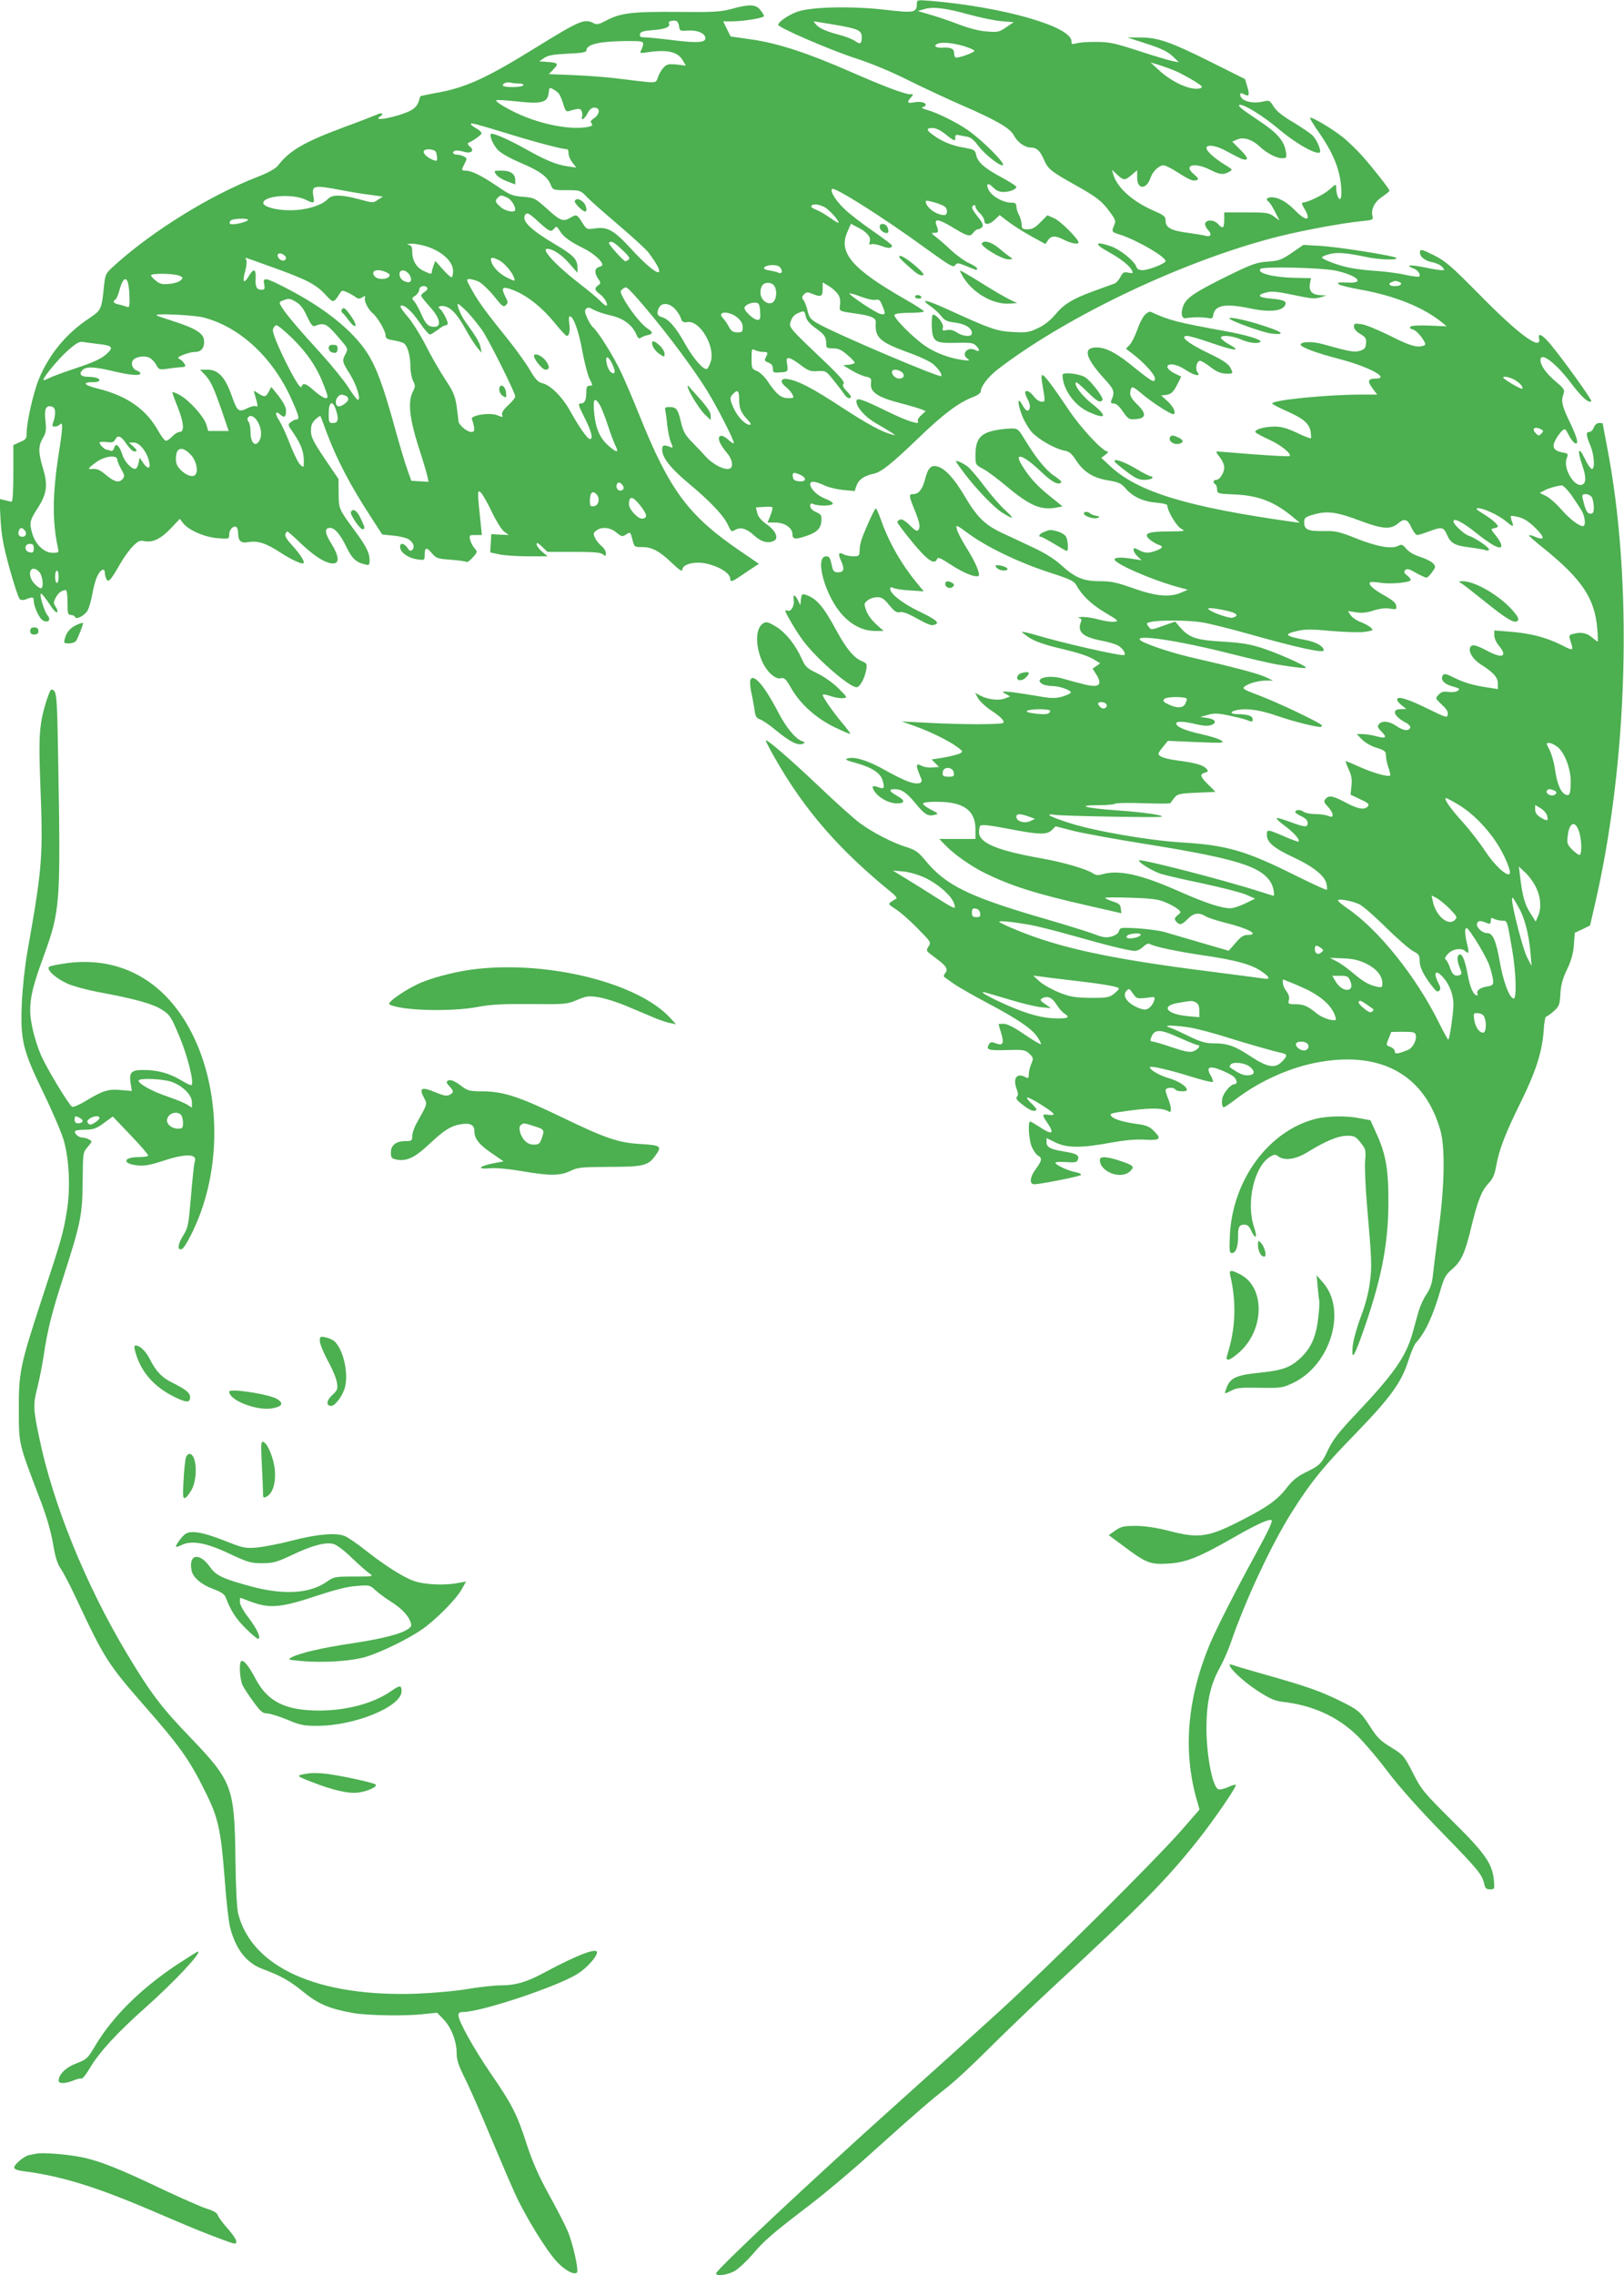 <?xml version="1.0" standalone="no"?>
<!DOCTYPE svg PUBLIC "-//W3C//DTD SVG 20010904//EN"
 "http://www.w3.org/TR/2001/REC-SVG-20010904/DTD/svg10.dtd">
<svg version="1.0" xmlns="http://www.w3.org/2000/svg"
 width="914pt" height="1280pt" viewBox="0 0 914 1280"
 preserveAspectRatio="xMidYMid meet">
<g transform="translate(0,1280) scale(0.1,-0.1)"
fill="#4caf50" stroke="none">
<path d="M5160 12777 c0 -48 -17 -51 -178 -32 -179 21 -408 17 -489 -9 -49
-16 -113 -58 -113 -76 0 -15 295 -143 439 -189 91 -30 203 -77 296 -124 83
-41 220 -105 305 -142 184 -80 265 -126 285 -165 20 -39 62 -70 96 -70 34 0
53 -18 77 -74 22 -48 38 -61 172 -136 121 -68 152 -91 196 -152 32 -43 35 -52
25 -74 -16 -37 -15 -40 32 -54 96 -31 257 -124 257 -149 0 -13 -95 -51 -129
-51 -21 0 -32 6 -36 20 -10 31 -92 97 -142 114 -92 32 -99 15 -13 -32 68 -38
116 -75 130 -103 9 -17 7 -18 -19 -13 -25 5 -32 2 -45 -24 -8 -16 -23 -33 -33
-37 -10 -4 -61 -22 -113 -41 -123 -45 -170 -73 -221 -134 -27 -32 -62 -60 -97
-76 -50 -24 -64 -26 -141 -22 -92 5 -124 16 -369 128 -121 55 -159 62 -95 17
22 -15 49 -40 61 -56 17 -23 31 -30 77 -36 58 -7 95 -31 95 -60 0 -22 -49 -19
-84 4 -19 13 -39 18 -57 14 -24 -5 -27 -3 -22 15 5 21 -35 72 -56 72 -5 0 -8
-29 -7 -67 4 -84 18 -94 121 -92 102 2 112 1 129 -17 23 -22 20 -37 -4 -24
-45 24 -85 -24 -42 -50 13 -9 6 -10 -33 -5 -71 10 -145 37 -207 78 -68 46
-183 162 -174 176 4 7 40 11 87 11 43 0 79 4 79 8 0 4 -49 36 -109 70 -295
169 -374 260 -322 377 l20 46 38 -20 c52 -26 76 -55 68 -80 -5 -16 -3 -20 9
-15 9 3 34 -1 57 -10 38 -15 59 -14 59 3 0 4 -48 40 -107 81 -60 41 -131 96
-159 123 -49 46 -84 101 -71 114 14 13 291 -162 521 -330 140 -101 161 -114
171 -100 11 15 16 15 56 -1 24 -10 50 -20 57 -23 6 -3 12 0 12 5 0 6 -20 20
-45 31 -25 11 -71 44 -103 74 -31 29 -70 63 -86 75 -26 20 -27 22 -7 22 24 0
25 7 11 44 -14 38 12 34 86 -10 89 -54 104 -58 121 -34 8 11 20 20 27 20 8 0
18 6 24 13 8 9 2 24 -24 56 -36 47 -40 56 -24 66 6 3 10 0 10 -8 0 -7 11 -24
25 -37 14 -13 25 -32 25 -42 0 -26 29 -23 60 7 l26 25 52 -40 c29 -21 87 -58
129 -81 l77 -42 14 21 c18 27 42 28 92 2 37 -19 80 -27 80 -14 0 19 -101 120
-135 135 l-40 18 -39 -39 c-30 -31 -46 -40 -72 -40 -30 0 -34 3 -34 28 -1 15
-7 38 -15 52 -8 14 -14 35 -15 48 0 18 -6 22 -30 22 -44 0 -107 35 -125 70
-19 37 -5 46 25 15 16 -17 34 -25 57 -25 36 0 73 15 73 29 0 4 -37 28 -81 52
-98 52 -137 87 -145 127 -6 28 -10 31 -72 42 -66 11 -123 35 -174 73 -36 26
-35 37 1 37 17 0 45 -13 72 -35 50 -40 57 -42 55 -17 0 11 5 15 14 13 8 -2 30
-6 47 -9 25 -3 42 -16 70 -54 35 -45 113 -108 135 -108 28 0 -112 141 -198
200 -59 41 -168 95 -224 111 -27 7 -38 14 -27 16 9 3 17 8 17 13 0 14 -31 21
-66 14 -38 -7 -42 0 -17 28 15 17 15 18 -5 18 -31 0 -147 44 -337 127 -236
104 -411 161 -555 181 l-118 17 -21 42 -21 43 52 0 c63 0 178 19 178 30 0 4
-9 19 -21 34 -25 32 -61 34 -161 6 -65 -17 -100 -19 -308 -17 -256 2 -319 -6
-401 -50 -38 -20 -51 -23 -67 -14 -52 28 -79 16 -322 -134 -285 -177 -402
-230 -572 -259 -44 -8 -80 -16 -82 -17 -1 -2 -6 -17 -11 -34 -7 -20 -23 -36
-48 -49 -75 -36 -220 -63 -167 -31 23 14 8 24 -17 11 -16 -7 -98 -39 -183 -70
-226 -84 -309 -131 -376 -218 -14 -17 -53 -39 -114 -63 -262 -101 -587 -301
-801 -494 -54 -48 -56 -52 -63 -113 -14 -141 -15 -142 -86 -190 -127 -84 -224
-202 -281 -340 -31 -76 -69 -242 -69 -303 0 -33 -4 -38 -37 -52 l-38 -17 0
-160 c0 -104 -4 -160 -10 -159 -6 1 -23 5 -39 9 l-29 7 6 -114 c5 -92 15 -146
51 -278 25 -90 51 -168 58 -173 7 -4 20 -5 28 -2 42 17 50 16 50 -5 0 -34 31
-101 52 -112 29 -16 47 4 26 28 -19 22 -49 123 -37 123 5 0 25 -25 45 -55 19
-31 39 -53 44 -50 6 4 3 16 -6 30 -14 21 -14 26 0 53 14 27 34 42 57 42 5 0 9
-31 9 -70 0 -62 2 -70 19 -70 11 0 21 -5 23 -11 6 -18 56 8 72 38 8 16 20 58
26 93 6 36 18 79 27 97 18 40 43 51 43 20 0 -12 5 -29 10 -37 11 -18 23 -5 77
89 20 35 52 79 71 98 30 30 39 34 68 28 46 -8 92 15 149 76 l47 50 19 -25 c31
-39 120 -78 194 -84 64 -5 65 -4 65 20 0 28 23 53 40 43 5 -3 10 -17 10 -31 0
-47 15 -62 57 -54 55 9 98 -5 183 -60 70 -45 130 -71 130 -55 0 15 -26 53 -66
97 -28 30 -42 53 -38 62 3 9 9 16 11 16 3 0 39 -31 79 -70 78 -73 137 -110
179 -110 37 0 33 42 -11 113 -37 59 -39 87 -6 87 26 0 57 -36 92 -108 30 -63
54 -86 103 -97 25 -7 27 -5 27 24 0 40 -19 78 -84 166 -89 121 -90 122 -90
210 l-1 80 -78 115 c-65 97 -77 122 -77 156 0 30 6 46 25 64 14 13 26 22 28
19 2 -2 18 -44 36 -94 56 -149 132 -296 253 -481 l59 -91 57 -6 c31 -2 69 -11
84 -17 32 -15 46 -47 28 -64 -9 -8 -16 -6 -27 12 -20 29 -45 29 -41 1 4 -30
47 -59 96 -66 41 -6 42 -5 42 24 0 44 10 47 40 11 25 -29 32 -32 107 -37 45
-4 85 -9 88 -13 4 -3 20 8 35 25 28 31 28 33 11 52 -10 11 -21 32 -25 48 -6
26 -5 27 30 27 l36 0 -6 58 c-20 189 -20 198 -1 182 10 -8 37 -56 61 -106 24
-51 54 -100 69 -113 l28 -21 -49 2 -49 3 -3 -52 -3 -51 51 -11 c28 -6 101 -11
161 -11 l111 0 -31 26 c-17 14 -31 33 -31 42 0 11 8 8 31 -14 l30 -29 148 0
c111 0 152 -3 164 -14 15 -12 17 -11 17 7 0 11 -11 29 -25 40 -13 11 -30 31
-36 46 -11 23 -10 28 7 41 30 23 79 18 113 -11 29 -24 33 -25 55 -11 24 16 24
15 35 -28 11 -43 11 -43 55 -43 56 0 97 -22 168 -90 40 -38 58 -50 58 -38 0
30 63 48 126 37 77 -15 144 -55 144 -88 0 -17 10 -16 41 5 14 9 47 31 73 49
l47 31 -104 71 c-292 199 -398 341 -567 761 -34 85 -81 196 -105 246 -41 88
-128 227 -157 252 -8 6 -23 30 -33 52 -14 32 -16 43 -6 53 9 9 18 8 42 -6 17
-9 60 -24 97 -32 72 -17 120 -53 143 -106 8 -20 15 -26 23 -21 6 5 23 12 39
16 35 8 34 16 -3 41 -33 22 -101 109 -132 168 -19 37 -19 39 -1 53 16 13 22 9
61 -34 129 -142 320 -392 410 -538 56 -90 152 -277 152 -296 0 -6 -13 1 -29
16 -38 36 -66 30 -51 -10 6 -15 24 -42 40 -61 30 -33 39 -76 20 -88 -25 -15
-94 18 -139 67 -25 28 -64 68 -85 90 -30 31 -42 54 -53 101 -17 75 -27 87 -65
87 -23 0 -28 -4 -24 -17 2 -10 8 -47 11 -83 4 -36 13 -80 21 -99 13 -30 12
-33 -4 -26 -37 15 -47 11 -45 -19 3 -45 50 -103 148 -185 119 -99 191 -175
217 -225 26 -52 23 -50 48 -36 31 16 64 5 107 -35 38 -35 81 -45 112 -26 24
16 4 58 -44 91 -30 21 -47 41 -53 63 l-8 32 44 3 c24 2 46 1 49 -2 3 -3 -2
-23 -11 -46 l-16 -40 44 0 c52 0 96 -30 96 -66 0 -29 17 -31 82 -8 57 19 79
43 81 86 2 28 -3 35 -30 47 -21 9 -33 22 -33 34 0 15 4 17 18 11 26 -12 105
-11 109 2 2 6 -17 19 -42 28 -45 17 -85 56 -85 82 0 20 28 17 80 -7 25 -12 73
-23 108 -26 l62 -6 11 32 c12 33 42 54 97 66 42 9 99 54 259 208 134 129 219
192 299 223 25 9 44 23 44 32 0 28 42 83 98 126 396 303 1057 615 1580 746
140 35 359 75 459 85 71 7 73 8 67 31 -9 37 13 80 57 108 21 15 39 29 39 33 0
9 -81 113 -149 191 -30 34 -82 85 -116 112 -61 48 -174 115 -182 107 -2 -3 21
-41 52 -85 64 -93 97 -164 114 -240 13 -63 14 -132 2 -132 -10 0 -21 34 -21
66 0 20 -3 19 -37 -12 -32 -29 -124 -74 -153 -74 -5 0 -1 -15 10 -32 43 -71
14 -78 -50 -13 -48 49 -94 75 -134 75 -26 0 -35 -13 -16 -25 6 -4 22 -29 36
-56 l25 -50 -31 23 c-29 21 -42 23 -156 23 l-124 0 0 -42 c0 -48 -8 -53 -35
-23 -22 24 -63 26 -72 4 -3 -8 4 -25 16 -38 24 -25 15 -42 -17 -32 -10 3 -53
10 -96 16 -94 12 -126 29 -126 68 0 24 -8 31 -66 56 -121 53 -207 130 -229
206 l-7 25 29 -27 c36 -34 44 -35 82 -2 l31 26 0 -41 c0 -69 52 -69 75 -2 12
37 48 71 74 71 9 0 43 -17 76 -38 72 -46 90 -53 111 -45 12 4 8 11 -17 33 -62
51 3 69 91 25 55 -28 75 -30 107 -12 22 12 21 13 -25 41 -59 37 -102 76 -102
93 0 22 53 15 106 -14 93 -50 105 -55 119 -50 9 4 0 20 -33 53 l-47 47 30 13
c35 14 83 -1 125 -41 40 -37 93 -65 124 -65 27 0 28 2 23 36 -10 63 -49 107
-155 177 -97 64 -124 87 -102 87 28 0 134 -66 215 -135 111 -93 235 -159 235
-126 0 20 -22 67 -42 88 -12 12 -60 45 -108 74 -60 35 -94 62 -111 88 -23 37
-25 38 -63 29 -62 -14 -126 6 -126 39 0 11 4 11 21 3 29 -16 33 -7 19 42 l-13
43 -196 98 c-225 112 -297 137 -396 136 l-70 0 108 -35 c81 -26 118 -44 145
-69 l37 -35 -35 6 c-19 4 -105 29 -190 57 -135 44 -166 51 -240 51 -47 1 -97
-3 -112 -8 -24 -7 -28 -5 -28 12 0 83 -386 193 -792 227 -78 6 -78 6 -78 -18z
m291 -58 c61 -17 143 -34 183 -38 l71 -6 -43 -29 c-39 -27 -47 -28 -110 -23
-42 3 -103 19 -162 42 -52 20 -124 44 -160 54 l-65 19 35 10 c49 16 122 7 251
-29z m-1629 -67 c3 -26 5 -27 51 -24 51 4 97 -16 97 -43 0 -25 -47 -28 -183
-11 -73 9 -145 16 -160 16 -22 0 -28 4 -25 18 3 14 17 18 76 23 69 5 99 19 86
40 -5 9 26 17 43 11 6 -2 13 -16 15 -30z m875 9 c134 -23 153 -32 153 -70 0
-38 -8 -43 -39 -21 -14 10 -55 26 -91 35 -72 19 -110 36 -129 59 -8 9 -12 16
-10 16 2 0 54 -9 116 -19z m-1077 -107 c0 -8 -5 -24 -11 -35 -10 -19 -8 -20
43 -12 106 15 163 1 191 -47 l17 -29 -52 6 c-47 4 -56 2 -74 -18 -12 -13 -26
-37 -31 -54 -9 -28 -12 -29 -54 -27 -24 2 -93 10 -154 18 -60 8 -177 18 -258
21 l-148 6 27 28 c30 32 26 36 -41 41 l-40 3 28 19 c22 15 52 20 133 24 74 3
104 8 104 17 0 35 68 52 218 54 86 1 102 -1 102 -15z m1800 -12 c36 -11 64
-23 64 -28 -2 -11 -96 -44 -106 -37 -5 2 -8 13 -8 23 0 25 -17 34 -58 32 -40
-3 -60 7 -41 19 22 14 79 10 149 -9z m1204 -145 c28 -13 73 -38 101 -55 40
-25 46 -32 32 -38 -47 -17 -156 29 -233 100 l-49 45 49 -15 c27 -8 72 -25 100
-37z m-3701 -67 c16 0 26 -4 22 -10 -8 -13 -115 -13 -115 -1 0 13 22 21 45 16
11 -3 33 -5 48 -5z m224 -59 c6 -9 17 -35 24 -59 9 -31 16 -41 28 -38 60 18
69 18 76 -3 3 -11 3 -25 0 -31 -3 -5 -2 -10 4 -10 6 0 17 13 26 29 15 31 32
41 53 33 21 -7 13 -39 -14 -57 -19 -12 -23 -20 -15 -29 9 -11 4 -15 -20 -20
-83 -16 -221 5 -349 55 -78 30 -176 86 -167 95 3 3 56 0 119 -7 137 -15 171
-6 176 49 3 30 5 31 25 20 12 -6 27 -18 34 -27z m-272 -228 c153 -47 289 -82
318 -83 4 0 7 -11 7 -24 0 -13 10 -36 22 -51 l22 -28 -49 7 c-66 10 -124 34
-241 100 -95 53 -183 91 -191 82 -9 -9 10 -56 35 -85 18 -21 62 -47 132 -77
110 -47 151 -77 170 -125 12 -28 14 -29 89 -29 75 0 78 -1 112 -36 18 -20 99
-91 179 -159 80 -68 156 -138 170 -156 40 -54 60 -88 60 -104 0 -27 -72 30
-160 127 -95 103 -130 123 -201 113 -47 -7 -48 -6 -73 34 -29 46 -31 46 -66
26 -41 -24 -56 -18 -130 49 -69 62 -72 63 -136 69 -60 4 -74 10 -148 61 -88
59 -142 86 -176 86 -24 0 -24 3 -5 40 14 27 14 30 -4 40 -11 5 -29 10 -40 10
-23 0 -29 16 -9 22 7 3 28 0 46 -5 43 -14 66 5 36 29 -10 8 -14 17 -9 20 32
14 75 45 75 54 0 6 -13 19 -30 28 -16 9 -30 20 -30 24 0 9 21 3 225 -59z
m-421 -99 c3 -9 6 -24 6 -35 0 -16 -3 -17 -27 -7 -32 14 -55 37 -47 49 9 15
62 10 68 -7z m-532 -214 c57 -11 132 -23 168 -27 l65 -9 -28 -18 c-27 -19 -29
-18 -106 3 -100 27 -152 27 -176 1 -32 -35 -122 -63 -210 -63 -85 -1 -160 22
-153 45 13 39 171 48 239 14 45 -23 51 -20 43 18 -11 64 0 66 158 36z m931
-41 c23 -10 47 -46 47 -69 0 -19 -56 -9 -82 15 -31 27 -34 35 -16 53 15 15 21
15 51 1z m2465 -52 c17 -13 15 -47 -3 -47 -46 0 -105 44 -105 78 0 10 87 -15
108 -31z m-678 -2 c26 -14 80 -73 80 -88 0 -4 -22 9 -49 28 -27 19 -63 40 -80
46 -17 6 -28 15 -25 20 8 14 41 11 74 -6z m-1607 -85 c60 -54 68 -58 87 -35
11 14 15 12 30 -13 21 -35 54 -59 136 -100 55 -28 104 -71 104 -92 0 -4 -9
-10 -20 -13 -24 -6 -26 -34 -3 -66 15 -22 15 -25 0 -36 -24 -17 -21 -28 12
-52 26 -20 48 -63 32 -63 -4 0 -18 12 -32 26 -13 14 -69 61 -125 104 -126 98
-211 190 -174 190 31 0 81 -33 123 -81 l47 -54 0 30 c0 46 -23 70 -127 131
-136 81 -188 131 -168 164 11 17 22 12 78 -40z m-1638 11 c-18 -15 -95 -30
-101 -19 -4 6 0 14 7 19 18 11 106 12 94 0z m2108 -168 c37 -34 45 -48 35 -54
-7 -5 -15 -9 -18 -9 -11 0 -98 98 -93 104 13 13 30 4 76 -41z m-1086 15 c78
-29 133 -83 133 -132 0 -20 -4 -36 -9 -36 -5 0 -28 21 -50 46 l-41 46 -10 -26
c-5 -15 -10 -32 -10 -37 0 -13 -7 -12 -46 7 -41 19 -64 59 -64 108 0 28 -4 35
-22 39 -13 2 -4 5 19 6 23 0 68 -9 100 -21z m-807 -58 c0 -18 -22 -22 -37 -7
-21 21 -8 40 18 27 10 -6 19 -15 19 -20z m-70 -56 c186 -67 238 -94 292 -152
45 -49 45 -49 83 11 9 14 13 14 40 2 17 -8 38 -20 47 -27 14 -10 22 -10 38 -1
16 11 18 10 14 -1 -7 -17 18 -67 42 -87 28 -22 74 -101 74 -125 0 -17 8 -23
41 -28 23 -4 50 -11 60 -16 22 -13 39 -69 39 -135 0 -27 7 -63 15 -78 13 -26
13 -32 -1 -60 -29 -56 -20 -146 29 -303 25 -76 48 -154 52 -172 l7 -33 -49 3
-48 3 -23 65 c-13 36 -46 146 -73 245 -62 224 -101 330 -152 409 -82 127 -242
255 -458 366 -116 60 -131 62 -122 20 5 -26 2 -30 -15 -30 -28 0 -36 16 -33
67 2 53 -12 55 -41 6 -26 -44 -35 -28 -18 32 7 25 10 51 7 60 -4 8 -5 15 -4
15 1 0 72 -25 157 -56z m1270 41 c29 -15 72 -65 83 -97 8 -22 5 -22 -41 1 -43
22 -77 57 -87 89 -8 26 4 28 45 7z m1578 -37 c19 -19 15 -41 -5 -33 -10 5 -33
10 -50 13 -18 2 -33 8 -33 12 0 20 70 26 88 8z m-2214 -30 c20 -9 23 -14 15
-25 -14 -16 -61 -17 -77 -1 -33 33 9 51 62 26z m133 -18 c16 -33 2 -47 -32
-32 -34 16 -36 65 -3 60 12 -2 28 -14 35 -28z m-1301 0 c25 -10 26 -12 11 -27
-8 -9 -37 -18 -64 -20 -39 -4 -53 -1 -75 17 -16 12 -28 26 -28 31 0 12 122 11
156 -1z m-278 -105 c3 -71 1 -77 -15 -71 -10 4 -30 10 -45 13 -29 6 -36 17
-18 28 5 3 15 25 21 48 25 95 53 87 57 -18z m1967 70 c17 -9 56 -45 85 -81 46
-58 54 -64 67 -51 13 13 13 18 -2 46 -28 56 -18 63 48 37 78 -32 157 -95 229
-183 32 -40 63 -73 68 -73 14 0 20 30 14 71 -4 24 -3 39 4 39 19 0 51 -87 70
-199 12 -62 29 -130 40 -152 19 -38 19 -39 1 -39 -15 0 -19 -7 -19 -34 0 -47
-9 -66 -31 -66 -17 0 -15 -9 21 -80 39 -78 50 -120 30 -120 -14 0 -61 68 -109
154 -44 81 -113 150 -159 160 -24 6 -38 21 -69 73 -21 36 -76 114 -123 172
-124 154 -164 208 -204 279 -32 58 -33 62 -14 62 11 0 35 -7 53 -15z m1669
-36 c11 -33 1 -75 -20 -83 -29 -11 -64 20 -64 57 0 40 17 59 50 55 16 -2 28
-12 34 -29z m348 -29 c14 -17 19 -36 16 -62 -4 -42 -13 -37 100 -54 74 -10
103 -24 101 -47 -6 -85 20 -110 174 -167 66 -23 132 -54 148 -68 30 -25 54
-60 46 -68 -10 -10 -580 232 -691 294 -43 24 -51 33 -61 74 -6 26 -17 53 -24
61 -9 12 -8 18 4 31 15 14 20 14 52 1 44 -18 53 -13 53 31 l0 35 31 -18 c17
-10 40 -29 51 -43z m-2307 30 c3 -5 -3 -15 -15 -22 -11 -7 -20 -17 -20 -22 0
-4 23 -33 50 -63 66 -72 68 -125 4 -109 -19 5 -32 22 -51 64 -13 31 -32 65
-41 76 -16 17 -16 19 6 33 12 9 22 24 22 34 0 20 34 27 45 9z m2445 -51 c30
-11 65 -19 78 -16 19 4 26 -2 37 -31 21 -48 19 -55 -11 -48 -30 8 -191 116
-172 116 7 0 38 -9 68 -21z m-3182 -29 c23 -14 42 -39 60 -80 18 -39 32 -58
40 -55 62 22 67 20 159 -89 31 -37 32 -40 18 -67 -21 -39 -20 -44 25 -115 37
-59 63 -144 44 -144 -5 1 -30 33 -55 73 -26 40 -94 123 -150 185 -125 137
-202 227 -224 265 -16 26 -15 28 7 36 33 14 39 13 76 -9z m2610 -52 c3 -40 0
-48 -14 -48 -21 0 -74 48 -74 67 0 16 37 33 65 30 16 -2 21 -11 23 -49z
m-1646 -5 c25 -27 62 -73 83 -103 39 -58 185 -350 185 -371 0 -7 -18 -29 -40
-49 -27 -25 -38 -43 -34 -54 5 -14 3 -15 -25 -3 -43 18 -155 1 -145 -22 4 -9
9 -28 12 -43 3 -23 1 -28 -17 -28 -24 0 -71 41 -71 62 0 7 -5 44 -10 83 -9 59
-19 82 -64 150 -29 44 -79 130 -110 192 -32 62 -78 135 -103 163 -25 28 -42
54 -39 58 15 15 63 -27 108 -93 26 -39 53 -69 59 -67 6 1 26 14 44 27 17 14
37 25 43 25 7 0 12 5 12 10 0 16 -31 74 -44 82 -18 12 2 21 30 14 36 -10 71
-49 117 -133 21 -38 50 -83 63 -99 l25 -29 -6 30 c-5 27 -27 64 -86 145 -24
33 -52 100 -41 100 4 0 28 -21 54 -47z m1164 22 c14 -14 30 -38 35 -53 8 -24
14 -28 39 -24 70 10 157 -140 130 -223 -6 -19 -15 -37 -20 -40 -18 -11 -76 55
-123 138 -51 93 -95 144 -133 153 -26 7 -30 24 -14 55 15 27 56 24 86 -6z
m739 -46 c5 -21 22 -41 55 -65 51 -36 60 -50 60 -90 0 -21 4 -24 38 -24 30 0
48 -8 80 -36 23 -19 42 -39 42 -44 0 -5 -15 -10 -32 -12 l-33 -3 48 -29 c27
-16 63 -32 80 -35 28 -6 32 -11 29 -35 -7 -52 36 -81 168 -115 47 -12 97 -27
113 -33 l27 -11 -25 -23 c-15 -13 -23 -29 -19 -35 14 -22 -62 2 -176 58 -141
69 -170 78 -170 55 0 -33 48 -87 106 -121 33 -19 73 -43 89 -53 27 -18 28 -19
5 -13 -58 16 -140 60 -285 155 -162 106 -241 147 -300 157 -42 7 -48 -15 -12
-44 13 -10 29 -28 36 -41 11 -21 10 -22 -24 -22 -40 0 -67 23 -118 100 -16 23
-42 47 -58 53 -27 11 -29 14 -29 70 0 54 1 57 19 47 11 -5 31 -10 45 -10 29 0
30 -3 16 -31 -9 -16 -7 -21 15 -29 17 -7 25 -17 25 -34 0 -23 3 -24 43 -21 44
3 44 4 35 59 -5 32 17 28 73 -14 48 -36 59 -41 100 -38 45 3 48 2 90 -51 24
-29 51 -64 59 -77 8 -13 21 -24 28 -24 18 0 15 11 -15 42 -19 20 -23 31 -15
40 8 10 -26 48 -148 163 -139 132 -158 153 -153 175 7 32 22 50 48 60 31 13
33 12 40 -21z m-386 -5 c22 -18 31 -35 31 -55 0 -26 -3 -29 -30 -29 -24 0 -35
7 -48 32 -9 17 -24 39 -34 49 -36 38 36 41 81 3z m-3005 0 c208 -53 397 -230
502 -472 37 -84 41 -102 22 -102 -7 0 -21 -7 -31 -15 -18 -13 -18 -16 13 -59
43 -63 60 -108 60 -157 0 -41 0 -42 -20 -24 -11 10 -36 61 -57 114 -20 53 -48
113 -61 134 -27 41 -23 60 6 34 22 -20 32 -13 32 24 0 17 -16 47 -41 80 l-42
52 -14 -26 c-16 -32 -25 -33 -60 -10 -26 18 -27 18 -19 -7 17 -56 19 -73 7
-66 -6 4 -25 0 -43 -8 -55 -28 -62 -23 -93 65 -37 106 -76 149 -136 149 l-43
0 26 -27 c35 -38 49 -69 96 -203 l39 -115 -58 0 -57 0 -11 37 c-14 45 -95 135
-150 166 -23 12 -41 19 -41 15 0 -4 13 -42 30 -83 35 -89 39 -140 12 -140 -10
0 -29 -11 -42 -25 -13 -14 -29 -25 -36 -25 -7 0 -27 26 -44 57 -68 121 -176
196 -337 236 -83 20 -95 37 -25 37 34 0 43 14 16 24 -9 3 -31 6 -49 6 -40 0
-53 16 -31 38 21 21 67 19 176 -7 91 -22 150 -27 150 -12 0 5 -9 12 -19 16
-25 7 -37 41 -22 59 16 19 60 26 88 15 13 -5 32 -23 41 -40 16 -29 19 -30 62
-24 25 4 59 8 77 9 26 1 30 4 22 18 -5 9 -17 22 -27 27 -15 8 -12 12 20 25 21
9 51 16 67 16 35 0 54 26 49 68 -4 37 -51 66 -167 103 -53 17 -98 32 -100 35
-12 12 208 2 263 -12z m505 -121 c85 -85 138 -165 176 -267 23 -60 23 -66 7
-66 -9 0 -37 18 -62 40 -49 44 -65 49 -74 23 -11 -27 -168 290 -160 322 3 14
13 25 20 25 8 0 50 -35 93 -77z m-1099 -28 c85 -9 92 -19 47 -59 -27 -24 -72
-45 -165 -76 -70 -23 -140 -49 -155 -57 -16 -8 -30 -13 -32 -11 -8 8 85 121
139 168 47 41 64 50 85 46 14 -3 51 -7 81 -11z m2894 -109 c18 -38 20 -56 7
-56 -14 0 -31 25 -37 58 -9 43 9 41 30 -2z m1631 -49 c20 -16 13 -37 -14 -37
-20 0 -41 19 -41 37 0 17 31 17 55 0z m-915 -153 c0 -51 10 -76 48 -116 19
-21 22 -28 10 -28 -23 0 -67 45 -88 92 -24 52 -24 62 -4 82 25 26 34 19 34
-30z m-2216 20 c9 -3 16 -12 16 -20 0 -17 -46 -48 -60 -39 -14 8 -13 38 2 53
14 14 20 14 42 6z m1430 -49 c9 -14 30 -66 46 -115 16 -49 36 -103 45 -120 20
-39 5 -38 -41 3 -48 42 -72 97 -80 185 -7 77 1 91 30 47z m-1485 -26 c19 -55
15 -79 -14 -79 -24 0 -25 3 -25 55 0 63 21 76 39 24z m-1579 -20 c0 -15 -4
-39 -10 -53 -8 -22 -7 -26 8 -26 10 0 23 5 30 12 17 17 16 -15 -8 -168 -35
-225 -36 -380 -4 -526 6 -27 5 -28 -31 -28 -46 0 -95 46 -113 107 -18 61 -15
75 30 144 52 81 59 130 29 227 -26 88 -26 122 0 167 18 30 20 45 15 96 -8 67
2 90 34 82 14 -4 20 -14 20 -34z m1140 -51 c23 -38 26 -86 6 -113 -22 -31 -46
-3 -46 54 0 26 -5 52 -11 58 -6 6 -8 16 -5 22 13 20 36 11 56 -21z m-736 -129
c15 -21 33 -39 41 -39 20 0 19 6 -7 30 l-22 20 27 0 c31 0 70 -46 85 -102 13
-47 -6 -52 -34 -10 l-18 27 -6 -29 c-3 -16 -10 -31 -16 -33 -20 -7 -63 38 -75
78 -16 51 -38 71 -46 40 -4 -14 -11 -20 -20 -17 -8 3 -18 6 -23 6 -11 0 -40
29 -40 40 0 4 18 6 39 3 32 -4 41 -2 50 15 15 28 33 19 65 -29z m360 -58 c29
-30 43 -87 27 -110 -12 -19 -52 -8 -84 25 -20 19 -27 37 -27 63 0 65 35 74 84
22z m-414 -27 c0 -8 10 -32 22 -53 19 -33 20 -41 9 -55 -20 -24 -45 -19 -91
19 -39 33 -56 40 -87 36 -22 -3 -14 8 29 39 47 34 118 43 118 14z m3845 -86
c37 -17 33 -40 -7 -36 -25 2 -34 8 -36 26 -4 25 6 27 43 10z m-995 -74 c0 -8
-9 -14 -20 -14 -19 0 -28 28 -13 43 9 9 33 -12 33 -29z m-150 -38 c18 -23 8
-61 -17 -64 -20 -3 -23 1 -23 31 0 47 16 61 40 33z m248 -66 c34 -45 37 -63 9
-68 -24 -5 -77 51 -77 81 0 51 22 47 68 -13z m-3468 -135 c13 -16 6 -35 -15
-35 -18 0 -26 15 -19 34 8 20 18 20 34 1z m50 -101 c0 -20 -4 -25 -22 -22 -32
5 -33 48 -1 48 18 0 23 -5 23 -26z m34 -136 c18 -25 22 -88 6 -88 -6 0 -22 11
-35 25 -32 31 -35 85 -6 85 11 0 27 -10 35 -22z m106 -23 c0 -19 -4 -35 -10
-35 -5 0 -10 16 -10 35 0 19 5 35 10 35 6 0 10 -16 10 -35z"/>
<path d="M2792 11819 c7 -12 35 -29 61 -39 l47 -18 0 23 c0 37 -26 55 -77 55
-44 0 -45 -1 -31 -21z"/>
<path d="M3235 11670 c-6 -10 42 -59 58 -60 14 0 7 37 -11 53 -21 19 -38 22
-47 7z"/>
<path d="M1924 11059 c-3 -6 -3 -14 2 -18 5 -3 22 -23 37 -44 39 -52 54 -36
17 18 -35 51 -46 60 -56 44z"/>
<path d="M3006 10802 c-8 -15 45 -82 64 -82 25 0 25 20 0 52 -19 25 -56 42
-64 30z"/>
<path d="M1850 10841 c0 -10 9 -21 19 -24 24 -6 31 0 31 25 0 13 -7 18 -25 18
-18 0 -25 -5 -25 -19z"/>
<path d="M2810 10608 c0 -13 9 -29 21 -36 19 -12 20 -11 17 20 -4 40 -38 54
-38 16z"/>
<path d="M4952 11518 c3 -23 48 -41 48 -20 0 24 -14 42 -32 42 -14 0 -19 -6
-16 -22z"/>
<path d="M5526 11431 c-10 -16 113 -91 148 -90 28 0 29 1 12 12 -10 7 -39 29
-63 50 -42 35 -85 48 -97 28z"/>
<path d="M7270 11377 c-58 -39 -73 -45 -136 -49 -62 -4 -88 -14 -220 -78 -176
-87 -229 -120 -250 -161 -21 -42 -16 -86 11 -79 11 2 40 5 65 5 25 0 54 -3 65
-5 15 -4 21 1 23 16 8 57 67 68 202 40 116 -25 190 -17 204 20 8 20 -12 28
-82 34 -70 6 -82 20 -27 34 36 10 57 7 217 -26 41 -8 66 -8 90 -1 l33 11 -31
1 c-48 2 -68 22 -62 62 l6 34 -95 2 c-120 3 -212 27 -189 50 15 15 346 7 425
-10 117 -26 165 -70 74 -67 -65 2 -69 2 -57 -10 5 -5 61 -19 124 -30 189 -34
351 -99 454 -183 l28 -23 -97 4 c-57 3 -101 0 -107 -6 -6 -6 -2 -12 14 -16 13
-3 35 -24 50 -45 22 -33 24 -40 12 -45 -37 -14 -76 -3 -189 54 -66 33 -139 63
-162 66 -39 6 -43 4 -43 -14 0 -12 13 -28 36 -41 30 -18 35 -26 32 -53 -2 -27
-9 -34 -35 -42 -33 -9 -59 -4 -213 39 -53 15 -120 13 -120 -4 0 -14 90 -48
215 -80 169 -44 294 -111 206 -111 -42 0 -47 -15 -16 -55 l26 -35 -88 0 c-196
0 -503 -31 -503 -50 0 -4 35 -22 77 -41 96 -42 130 -70 139 -115 3 -19 4 -37
2 -40 -3 -2 -38 11 -79 31 -55 26 -87 35 -125 35 -58 0 -117 -17 -108 -32 3
-5 38 -24 78 -42 67 -31 126 -79 114 -92 -4 -3 -96 2 -205 10 -109 9 -202 16
-206 16 -5 0 3 -14 17 -31 14 -17 26 -43 26 -58 0 -32 -25 -71 -46 -71 -16 0
-19 -16 -4 -25 6 -3 10 -17 10 -29 0 -23 4 -24 103 -28 136 -7 225 -43 332
-134 l30 -25 -40 5 c-590 83 -866 167 -1022 309 l-55 51 24 18 c12 9 18 18 11
18 -27 0 -146 128 -214 228 -95 141 -141 202 -152 202 -6 0 -7 -18 -2 -42 19
-113 19 -108 -4 -108 -11 0 -30 13 -43 30 -21 29 -48 40 -48 20 0 -6 7 -25 16
-41 16 -31 13 -59 -5 -59 -6 0 -18 15 -28 33 -26 49 -28 11 -2 -58 12 -32 37
-74 55 -95 38 -42 131 -95 184 -105 28 -5 42 -17 67 -56 44 -66 96 -98 181
-112 59 -10 73 -17 97 -45 39 -46 99 -74 172 -80 37 -3 63 -9 63 -16 0 -30 51
-116 77 -130 27 -15 23 -15 -73 -16 -118 0 -144 -13 -99 -49 15 -11 35 -23 46
-26 28 -9 23 -19 -14 -33 -44 -16 -62 -15 -97 3 -26 14 -30 14 -30 1 0 -9 10
-25 23 -37 l22 -21 -40 6 c-68 12 -108 11 -112 0 -7 -22 203 -114 347 -154
l65 -18 -37 -16 c-64 -28 -143 -21 -269 24 -93 33 -125 40 -188 40 -94 0 -141
20 -219 91 -36 33 -92 68 -152 96 -52 25 -132 62 -177 83 -101 47 -144 90
-216 212 -58 98 -109 153 -153 164 -35 9 -52 -10 -69 -77 -15 -55 -35 -79 -67
-79 -23 0 -23 -9 5 -78 32 -78 38 -105 27 -122 -8 -12 -16 -8 -49 24 -25 25
-45 37 -55 33 -9 -4 -16 -10 -16 -14 0 -5 31 -47 69 -94 96 -119 140 -152 155
-114 4 12 19 6 74 -30 81 -54 162 -83 162 -59 0 24 -28 85 -75 159 -24 39 -47
83 -50 98 -7 27 -4 26 71 -29 107 -77 286 -162 451 -215 120 -39 138 -48 152
-73 30 -56 84 -107 163 -154 74 -44 77 -47 48 -50 -17 -2 -55 4 -84 12 -30 9
-71 15 -93 15 -21 -1 -30 -3 -20 -6 13 -3 16 -10 11 -21 -23 -56 9 -86 113
-106 40 -7 84 -21 99 -30 24 -16 41 -42 32 -51 -9 -10 -361 70 -507 115 -36
10 -67 17 -69 15 -2 -2 17 -17 43 -34 30 -19 86 -39 158 -56 119 -28 178 -47
215 -72 l24 -15 -21 -15 -22 -15 22 -34 c38 -62 11 -77 -86 -50 -28 7 -76 20
-107 29 -82 23 -165 -2 -109 -33 11 -5 36 -10 56 -10 42 0 109 -26 101 -38 -3
-5 -26 -15 -50 -22 -38 -10 -61 -10 -143 5 -54 9 -120 19 -148 22 -48 4 -49 3
-25 -11 l25 -14 -30 -12 c-35 -13 -94 -6 -137 16 l-30 16 18 -33 c11 -17 42
-46 69 -64 57 -37 81 -62 71 -72 -10 -10 -228 -10 -416 0 l-155 8 73 -26 c85
-30 193 -83 240 -118 32 -24 33 -26 14 -36 -11 -6 -51 -16 -89 -23 l-70 -11
21 -21 21 -21 -37 -3 c-20 -2 -47 2 -58 8 -38 20 -39 8 -5 -72 11 -27 -22 -34
-74 -15 -25 9 -82 37 -126 62 -93 53 -171 79 -210 69 -24 -6 -19 -10 47 -28
90 -26 135 -57 146 -99 12 -42 7 -48 -25 -36 -35 13 -41 4 -17 -29 26 -34 79
-62 121 -62 47 0 49 16 3 42 -46 26 -51 38 -15 38 39 0 67 -19 115 -77 53 -65
73 -77 108 -68 26 7 26 7 -21 31 -26 14 -45 29 -42 34 4 6 41 10 83 9 146 -1
212 -49 212 -155 l0 -54 -102 0 -102 0 35 -36 c46 -48 140 -115 216 -153 149
-74 286 -118 581 -185 l193 -44 -3 27 c-2 21 -11 29 -45 39 -24 8 -43 17 -43
20 0 4 66 4 147 1 123 -4 156 -9 198 -28 27 -12 57 -29 67 -38 16 -15 16 -16
-5 -33 -18 -15 -19 -20 -8 -34 19 -23 33 -20 66 14 31 33 63 38 98 16 12 -8
60 -24 107 -36 135 -33 204 -70 131 -70 -22 0 -38 -11 -67 -45 l-39 -44 -155
45 c-85 25 -177 52 -205 60 -27 8 -95 17 -151 21 -96 5 -101 5 -106 -15 -4
-13 -19 -24 -42 -31 -31 -8 -48 -6 -102 15 -35 13 -151 49 -257 80 -441 127
-573 191 -690 334 -38 46 -55 58 -102 73 -82 25 -194 83 -268 138 -36 27 -136
117 -223 200 -164 156 -304 277 -304 262 0 -5 23 -49 51 -98 168 -295 364
-519 659 -758 19 -15 30 -30 24 -33 -6 -3 -19 -11 -29 -18 -17 -12 -15 -15 26
-41 24 -15 79 -63 122 -107 77 -78 78 -79 63 -103 -16 -24 -15 -25 40 -65 62
-46 72 -63 53 -86 -8 -10 -9 -18 -3 -22 6 -4 30 -21 55 -39 25 -17 110 -66
188 -107 169 -90 248 -143 280 -191 13 -20 22 -37 19 -40 -2 -2 -44 22 -92 55
-58 40 -98 60 -117 60 -16 0 -29 -1 -29 -2 0 -2 7 -25 15 -52 17 -57 10 -71
-30 -56 -22 8 -30 8 -37 -2 -21 -34 -10 -39 96 -36 97 3 106 1 129 -20 24 -23
24 -26 11 -58 -8 -18 -14 -45 -14 -59 0 -22 -3 -24 -19 -15 -48 25 -71 -5 -50
-65 10 -26 10 -38 2 -46 -8 -8 0 -20 33 -45 43 -33 64 -41 77 -28 3 3 -9 18
-26 34 -18 16 -29 31 -26 35 8 7 149 -81 149 -93 0 -5 -13 -7 -30 -4 -36 5
-37 1 -5 -46 42 -62 27 -70 -45 -22 -25 16 -48 30 -52 30 -14 0 -8 -99 8 -140
9 -22 25 -45 35 -51 26 -14 24 -28 -12 -77 -35 -47 -37 -88 -4 -85 54 5 250
44 258 52 5 5 -8 12 -29 16 -43 8 -114 41 -114 53 0 5 27 6 60 4 49 -4 61 -1
66 12 10 26 -6 36 -76 47 -79 13 -100 24 -100 53 l0 23 49 -24 c64 -32 145
-33 306 -3 83 15 144 21 198 18 88 -5 97 4 49 51 -19 20 -42 30 -77 35 -89 12
-143 27 -159 45 -15 16 -8 18 112 34 119 15 178 13 211 -7 16 -10 14 28 -4 71
-8 19 -15 42 -15 49 0 16 46 19 55 4 7 -12 65 -14 65 -2 0 20 -50 52 -105 67
-52 15 -112 51 -102 62 8 7 118 -19 229 -54 65 -20 121 -34 124 -30 3 3 -2 19
-12 36 -28 47 -9 57 57 31 30 -12 62 -29 72 -37 20 -19 23 -43 4 -43 -18 0
-53 -39 -65 -70 -9 -26 -5 -60 6 -60 4 0 39 24 77 53 132 99 305 175 462 202
351 61 592 -75 680 -386 27 -97 23 -314 -10 -554 -14 -104 -28 -219 -32 -255
-5 -49 -14 -76 -35 -109 -17 -24 -36 -67 -45 -95 -8 -28 -24 -85 -35 -126 -38
-134 -105 -230 -323 -460 -91 -96 -126 -141 -152 -196 -38 -81 -46 -88 -129
-129 -45 -22 -73 -45 -106 -88 -51 -66 -108 -107 -258 -183 -181 -93 -235
-101 -403 -57 -70 18 -130 27 -184 28 -70 0 -85 -3 -118 -26 l-37 -26 89 -66
c120 -90 147 -101 246 -94 96 5 172 35 351 137 139 80 209 113 229 108 11 -2
-13 -54 -86 -188 -119 -217 -227 -431 -262 -515 -126 -305 -150 -599 -71 -873
l15 -53 -102 -117 c-145 -166 -753 -770 -1019 -1013 -124 -113 -382 -346 -575
-519 -501 -449 -1025 -941 -1025 -961 0 -17 65 -9 105 14 21 12 66 54 100 93
66 78 107 114 327 282 81 62 241 196 355 300 254 228 315 280 418 362 44 34
145 129 225 209 80 80 240 234 355 341 519 481 646 610 824 833 93 117 224
308 216 315 -3 3 -23 -3 -44 -13 -22 -10 -46 -15 -54 -12 -32 12 -66 183 -67
338 0 150 21 249 76 348 20 36 47 98 60 136 83 242 232 561 348 743 106 167
172 248 354 435 195 201 259 288 298 411 14 44 33 90 43 101 52 57 95 149 137
293 21 73 30 90 65 120 54 46 74 91 110 240 35 146 58 205 99 247 21 22 32 47
40 92 17 95 51 184 138 360 87 177 121 284 130 405 2 43 9 78 13 78 5 0 24 14
43 30 31 28 34 35 38 98 3 50 12 85 37 137 24 50 35 89 39 138 l5 69 43 20 43
21 25 109 c190 813 218 1829 70 2588 -13 69 -24 126 -24 128 0 1 -9 2 -20 2
-13 0 -24 -10 -30 -25 -5 -14 -16 -25 -25 -25 -20 0 -19 -19 5 -75 23 -53 28
-139 8 -133 -7 2 -25 28 -39 58 -34 72 -44 50 -15 -34 24 -69 24 -104 0 -113
-44 -16 -108 93 -87 147 10 27 9 29 -22 34 -51 10 -63 30 -40 72 10 18 26 41
36 50 17 15 19 13 38 -24 11 -22 27 -42 36 -46 22 -8 12 31 -30 119 -43 89
-50 118 -37 154 10 28 8 32 -44 76 -54 46 -84 89 -84 120 0 48 86 -17 170
-128 61 -81 102 -118 116 -104 6 5 -158 234 -229 319 -48 57 -72 69 -65 33 14
-71 -114 22 -332 244 -162 164 -194 192 -260 225 -64 32 -76 35 -78 21 -6 -25
26 -53 68 -60 21 -4 46 -15 56 -26 16 -18 16 -19 -3 -19 -12 0 -55 7 -98 16
-77 16 -110 13 -61 -6 26 -9 44 -35 33 -46 -3 -3 -36 1 -74 9 -37 9 -108 18
-158 22 -49 3 -115 10 -145 16 -60 9 -170 49 -170 61 0 4 19 12 41 18 43 12
95 8 209 -16 70 -15 170 -19 170 -6 0 11 -333 64 -435 69 l-90 5 -65 -45z
m604 -163 c24 -9 9 -24 -25 -24 -29 0 -40 14 -16 23 18 8 23 8 41 1z m645
-548 c32 -17 57 -44 48 -53 -6 -5 -107 54 -107 63 0 9 33 3 59 -10z m156 -305
c-13 -14 -17 -14 -31 1 -24 23 -10 40 22 26 22 -10 23 -13 9 -27z m170 -348
c22 -32 48 -71 57 -87 20 -35 24 -86 7 -86 -23 0 -75 40 -122 94 -27 31 -65
65 -85 75 l-36 18 25 13 c25 14 73 27 99 29 8 0 33 -25 55 -56z m115 -12 c5
-11 10 -36 10 -55 0 -29 -4 -36 -19 -36 -19 0 -29 21 -44 88 -4 18 -1 22 19
22 13 0 28 -9 34 -19z m-565 -85 c28 -12 64 -35 81 -49 40 -34 46 -34 33 -1
-5 15 -8 29 -5 31 2 2 23 -1 46 -7 29 -8 59 -28 93 -62 53 -53 52 -71 -4 -48
-16 7 -32 11 -34 8 -2 -2 35 -35 83 -73 214 -173 286 -280 301 -447 4 -43 5
-78 3 -78 -2 0 -17 11 -34 25 -29 25 -62 30 -106 18 -19 -4 -22 -10 -17 -27
23 -72 24 -71 -51 -33 -85 42 -172 64 -286 73 l-88 7 0 -28 c0 -15 11 -40 25
-57 53 -63 21 -76 -68 -28 -62 33 -85 37 -93 17 -10 -26 16 -66 58 -94 73 -46
98 -74 98 -108 l0 -32 -57 9 c-86 13 -132 27 -191 56 -44 22 -54 24 -62 12
-15 -24 8 -50 56 -62 38 -11 43 -14 29 -24 -9 -7 -32 -10 -53 -7 -29 4 -41 0
-56 -16 -19 -20 -18 -21 18 -55 26 -23 37 -41 34 -55 -3 -21 -7 -20 -105 28
-116 57 -170 74 -179 59 -4 -6 6 -21 22 -34 l29 -23 -32 -1 c-54 0 -38 -41 29
-76 16 -8 27 -21 25 -27 -7 -22 -38 -19 -76 7 -41 29 -82 34 -101 11 -9 -11
-7 -19 15 -41 34 -34 25 -41 -30 -26 -25 7 -60 12 -77 12 l-32 0 29 -30 c16
-17 52 -38 82 -47 47 -15 53 -20 53 -44 0 -14 6 -45 14 -67 8 -22 12 -42 10
-45 -10 -10 -99 15 -171 48 -42 19 -77 34 -79 32 -2 -1 6 -23 17 -47 16 -34
19 -57 15 -93 l-5 -48 55 -26 c44 -20 52 -28 43 -39 -19 -23 -56 -16 -126 21
-73 39 -94 42 -113 20 -11 -13 -9 -20 13 -43 15 -16 27 -36 27 -45 0 -14 -4
-15 -26 -7 -14 6 -47 10 -73 10 -26 0 -56 6 -66 14 -18 13 -45 11 -45 -3 0 -4
16 -15 35 -24 23 -11 35 -24 35 -37 0 -26 -16 -25 -97 5 -36 14 -71 24 -77 22
-5 -2 15 -22 47 -45 50 -37 85 -77 75 -87 -2 -2 -32 9 -68 24 -108 47 -110 47
-110 14 0 -42 39 -75 153 -128 109 -51 172 -102 182 -146 4 -17 5 -33 2 -35
-2 -3 -80 33 -173 79 -282 141 -390 172 -639 187 -187 11 -494 64 -637 110
-109 35 -144 54 -83 46 22 -4 175 -8 340 -11 276 -4 295 -3 240 10 -33 8 -138
20 -232 26 -179 13 -232 29 -95 29 43 0 82 4 88 8 5 5 77 6 159 3 83 -3 151
-3 153 1 2 4 12 18 22 30 16 21 29 24 125 28 l106 5 -40 40 c-46 44 -51 60
-19 68 18 5 19 9 9 21 -17 21 -63 34 -154 46 -78 10 -117 23 -117 40 0 4 12
23 27 40 l26 32 161 -7 c150 -6 159 -6 139 9 -12 9 -64 25 -114 36 -90 20
-139 41 -139 60 0 14 44 12 114 -5 39 -9 66 -11 83 -4 35 13 23 33 -23 40
l-39 5 42 12 c34 10 55 10 118 -3 42 -9 88 -20 102 -26 32 -12 33 -12 33 5 0
18 -27 27 -80 28 -50 0 -52 15 -4 24 56 10 131 -1 229 -36 78 -27 207 -60 236
-60 5 0 9 4 9 8 0 12 -255 133 -363 173 -71 26 -86 35 -75 44 20 19 76 35 122
36 l41 0 -45 21 c-43 19 -173 54 -430 113 -117 28 -265 79 -275 96 -19 30 218
-5 495 -75 118 -30 244 -59 280 -65 106 -17 160 -23 160 -17 0 11 -165 84
-250 111 -66 21 -115 29 -215 35 -149 8 -192 22 -240 77 l-31 36 -68 -24 c-67
-24 -68 -24 -82 -4 -14 19 -13 20 13 26 47 11 210 10 286 -2 40 -6 164 -37
277 -69 258 -73 410 -106 410 -89 0 23 -43 47 -101 58 -120 23 -129 33 -44 52
43 10 82 9 189 -1 74 -6 158 -9 186 -5 48 7 51 9 36 23 -9 9 -34 23 -57 32
-23 8 -49 26 -57 38 l-16 24 47 -7 c32 -5 61 -2 97 10 34 11 65 15 92 11 37
-6 39 -5 36 16 -2 16 -22 33 -67 58 -60 33 -92 62 -80 74 3 3 30 2 60 -3 51
-8 154 0 168 14 3 4 -5 16 -18 26 -19 15 -22 22 -12 32 9 9 23 6 60 -16 27
-15 54 -27 59 -27 6 0 20 14 32 31 21 29 21 31 5 50 -10 10 -43 27 -72 36 -33
10 -64 28 -79 46 -20 24 -26 26 -45 16 -37 -19 -118 -5 -234 41 -98 39 -118
44 -184 42 -89 -1 -111 8 -111 48 0 27 4 31 56 46 74 21 128 14 262 -37 124
-46 168 -49 210 -14 37 31 54 25 77 -26 10 -21 24 -39 31 -39 8 0 37 9 66 20
72 27 82 26 101 -17 22 -50 43 -62 130 -73 40 -5 80 -12 90 -16 10 -3 17 -1
17 5 0 13 -81 67 -114 77 -26 8 -86 64 -86 80 0 23 51 -3 125 -62 70 -56 115
-84 135 -84 19 0 10 27 -21 66 -30 37 -30 39 -10 42 12 2 21 7 21 11 0 11 -39
44 -82 70 -21 13 -38 25 -38 27 0 11 40 2 85 -20z m-1472 -557 c42 -11 48 -26
14 -34 -22 -6 -137 37 -137 51 0 7 66 -2 123 -17z m-243 -492 c0 -5 -5 -17
-10 -28 -13 -24 -48 -24 -94 -2 -28 13 -33 19 -24 30 12 15 128 15 128 0z
m-454 -28 c11 -18 -13 -34 -31 -19 -8 7 -15 16 -15 21 0 13 38 11 46 -2z
m-316 -38 c0 -19 -22 -23 -82 -16 -40 5 -56 10 -47 16 19 12 129 11 129 0z
m2859 -206 c38 -33 71 -120 71 -190 0 -72 -6 -88 -32 -74 -26 14 -46 64 -57
144 -5 37 -19 84 -30 106 -20 38 -20 39 -2 39 11 0 33 -11 50 -25z m-3401
-142 c3 -19 -1 -23 -26 -23 -35 0 -41 5 -35 31 8 29 57 22 61 -8z m3376 -99
c21 -8 20 -20 0 -28 -19 -7 -47 12 -38 25 6 11 16 11 38 3z m-538 -80 c77 -46
154 -122 214 -211 46 -69 88 -168 76 -180 -15 -16 -88 52 -139 131 -31 47 -87
119 -124 160 -69 75 -111 136 -95 136 4 0 35 -16 68 -36z m501 -62 c8 -32 2
-34 -35 -12 -23 14 -32 27 -32 45 l0 26 30 -18 c17 -10 33 -28 37 -41z m-2917
-6 l35 -13 -27 -13 c-33 -15 -78 -1 -78 25 0 18 22 18 70 1z m3100 -95 c13
-48 13 -121 -1 -121 -6 0 -24 14 -41 30 -27 28 -30 36 -25 75 9 84 46 93 67
16z m-3172 18 c134 -25 176 -25 202 1 l21 21 102 -26 c56 -14 228 -45 382 -70
535 -85 680 -130 731 -227 12 -23 19 -68 11 -68 -1 0 -36 11 -77 24 -209 67
-680 188 -680 175 0 -13 70 -56 119 -74 24 -8 131 -33 238 -55 106 -23 217
-51 245 -63 l52 -23 -56 -27 c-30 -15 -67 -27 -83 -27 -51 0 -142 30 -291 96
-212 94 -337 122 -431 95 -23 -7 -37 -5 -51 5 -35 24 -164 62 -287 84 -251 44
-355 87 -355 148 0 16 3 32 7 36 9 9 55 3 201 -25z m2928 -324 c26 -55 30
-114 10 -160 l-13 -30 -31 49 c-31 48 -44 97 -57 206 l-7 55 37 -35 c21 -19
48 -57 61 -85z m-3441 57 c74 -35 149 -100 164 -144 13 -38 10 -37 -101 33
-45 29 -119 75 -163 102 l-80 49 58 -5 c34 -3 85 -18 122 -35z m2955 -176 c41
-43 43 -47 28 -62 -37 -37 -108 24 -124 105 l-7 33 29 -15 c16 -9 49 -36 74
-61z m396 -8 c28 -56 50 -144 58 -243 l6 -70 -25 48 c-23 42 -85 283 -85 326
0 14 2 14 11 1 5 -8 21 -36 35 -62z m-907 35 c20 -9 88 -68 151 -131 63 -62
132 -122 153 -133 33 -17 37 -24 37 -57 0 -37 26 -86 79 -152 15 -19 23 -22
31 -14 9 9 8 19 -4 42 -34 66 -14 82 32 26 32 -39 52 -94 52 -145 0 -49 -22
-199 -29 -198 -3 0 -26 42 -51 92 -128 260 -342 528 -518 647 -28 19 -52 39
-52 44 0 12 77 -2 119 -21z m-2133 -50 c3 -19 -1 -23 -21 -23 -20 0 -25 5 -25
26 0 20 4 25 22 22 13 -2 22 -12 24 -25z m2938 -43 c29 0 27 7 56 -159 23
-132 27 -285 8 -279 -25 7 -57 95 -77 206 -21 119 -39 162 -70 162 -30 0 -65
34 -58 55 7 17 19 17 60 0 13 -5 17 -2 17 14 0 18 3 20 19 11 11 -5 31 -10 45
-10z m-2664 -22 c36 -6 144 -33 240 -60 208 -59 327 -88 358 -88 13 0 33 11
46 23 15 15 29 21 37 16 29 -16 146 -41 301 -64 184 -27 272 -51 329 -91 48
-33 50 -47 7 -39 -18 3 -159 21 -313 41 -544 69 -833 131 -1075 232 -47 19
-89 39 -95 44 -11 10 57 4 165 -14z m2590 -224 c11 -30 21 -69 23 -87 2 -29
-1 -32 -37 -38 -37 -6 -60 -25 -50 -41 3 -4 1 -8 -4 -8 -19 0 -39 46 -51 113
-13 72 -29 117 -43 117 -18 0 -20 -31 -4 -70 14 -36 14 -41 1 -46 -26 -10 -42
3 -55 43 -7 21 -18 41 -24 45 -7 4 -2 16 14 32 25 28 77 35 98 14 19 -19 21
-6 7 49 -7 28 -11 61 -8 73 5 19 14 9 59 -60 29 -45 62 -106 74 -136z m-1960
167 c0 -9 -34 -21 -62 -21 -10 0 -18 4 -18 9 0 5 8 12 18 14 31 8 62 7 62 -2z
m1014 -74 c16 -12 16 -14 2 -26 -19 -16 -36 -6 -36 20 0 22 9 24 34 6z m256
-89 c58 -29 90 -68 90 -111 0 -23 -3 -24 -33 -18 -45 11 -74 27 -134 78 -28
24 -68 53 -90 64 l-38 20 75 -3 c57 -2 88 -10 130 -30z m-1665 -93 c199 -23
276 -37 272 -48 -2 -6 -16 -20 -31 -31 -24 -18 -41 -21 -129 -20 -88 1 -112 5
-176 30 -40 16 -90 44 -110 62 l-36 33 40 -5 c22 -3 99 -13 170 -21z m1575 -6
c27 -63 -46 -65 -83 -1 l-19 32 45 0 c40 0 46 -3 57 -31z m-237 -50 c83 -43
135 -93 152 -148 7 -23 6 -24 -30 -18 -21 4 -54 19 -74 35 -53 43 -75 52 -121
52 -39 0 -42 2 -36 24 4 16 -1 32 -14 49 -11 14 -20 35 -20 46 l0 21 50 -20
c28 -11 70 -30 93 -41z m-973 -37 c8 -9 26 -11 62 -6 50 7 50 7 43 -17 -8 -26
-32 -49 -51 -49 -23 0 -69 21 -91 42 -26 24 -29 48 -11 66 10 10 15 9 25 -5 7
-10 17 -24 23 -31z m-705 -17 c66 -20 145 -39 175 -42 l55 -5 -33 23 c-25 16
-30 24 -20 30 30 19 58 9 83 -31 14 -22 34 -46 45 -52 33 -21 23 -28 -37 -28
-82 0 -165 22 -286 75 -104 46 -167 82 -122 71 11 -3 74 -21 140 -41z m1046
-15 c13 -8 19 -21 19 -47 l0 -36 -66 6 c-118 11 -153 57 -56 74 80 14 81 14
103 3z m962 -12 c18 -13 34 -24 36 -26 3 -1 0 -7 -6 -13 -8 -8 -21 -4 -46 17
-20 15 -33 32 -31 36 7 12 11 10 47 -14z m655 -60 c20 -25 19 -98 -1 -98 -22
0 -44 32 -50 73 -5 34 -4 37 17 37 13 0 28 -6 34 -12z m-1636 -72 c40 -8 118
-29 173 -46 107 -34 283 -85 328 -94 34 -8 34 -16 0 -51 -39 -38 -81 -30 -178
34 -88 57 -126 71 -206 71 -44 0 -72 8 -140 41 -46 23 -95 45 -109 49 -46 15
51 11 132 -4z m-71 -56 c49 -22 94 -40 100 -40 20 0 2 -25 -25 -35 -21 -7 -46
-2 -121 23 -52 18 -101 32 -109 32 -10 0 -13 6 -9 18 19 54 47 55 164 2z
m1327 17 c6 -31 -18 -75 -46 -85 -58 -23 -72 -24 -72 -7 0 8 -11 20 -25 25
-25 9 -25 10 -10 46 8 20 15 37 15 38 0 0 30 1 67 1 58 0 68 -3 71 -18z m-611
-48 c16 -16 5 -39 -19 -39 -24 0 -52 26 -43 40 8 13 48 13 62 -1z m-321 -132
c32 -28 25 -47 -18 -47 -24 0 -51 13 -97 46 -1 2 0 7 4 13 12 20 82 12 111
-12z"/>
<path d="M8225 9518 c10 -6 69 -52 130 -101 124 -100 169 -127 186 -110 9 9 3
22 -22 52 -72 86 -215 171 -287 171 -25 -1 -26 -1 -7 -12z"/>
<path d="M5100 11313 c63 -57 76 -65 96 -61 20 4 -104 108 -129 108 -14 0 -5
-13 33 -47z"/>
<path d="M5414 11253 c53 -98 174 -169 271 -161 l40 3 -35 16 c-20 9 -83 45
-141 81 -57 36 -115 70 -127 77 -23 12 -23 12 -8 -16z"/>
<path d="M5150 11130 c0 -5 9 -10 21 -10 11 0 17 5 14 10 -3 6 -13 10 -21 10
-8 0 -14 -4 -14 -10z"/>
<path d="M6442 11027 c-12 -13 -31 -51 -42 -84 -12 -33 -30 -70 -42 -83 l-21
-22 34 -26 c66 -50 129 -119 129 -141 0 -29 -14 -21 -132 74 -98 80 -164 109
-219 98 -51 -10 -31 -66 60 -167 63 -69 67 -79 46 -128 -5 -14 -2 -18 13 -18
14 0 32 -16 52 -46 30 -43 34 -45 73 -42 58 4 61 31 7 83 -39 38 -46 57 -34
89 5 13 16 8 60 -29 52 -45 160 -115 176 -115 21 0 4 40 -29 71 l-38 34 27 3
c30 4 42 15 68 67 l18 36 -39 19 c-21 11 -39 27 -39 35 0 25 54 17 101 -15 48
-32 91 -42 69 -15 -15 18 -5 65 14 65 7 0 33 -15 57 -34 41 -32 68 -41 112
-38 16 2 16 4 2 33 -13 23 -40 42 -128 84 -112 54 -162 95 -115 95 12 0 75
-18 140 -41 128 -44 168 -47 98 -8 -24 13 -45 30 -48 37 -6 19 60 15 113 -8
48 -21 100 -26 109 -12 7 11 -78 37 -189 57 -293 54 -319 61 -430 111 -6 2
-21 -6 -33 -19z"/>
<path d="M6921 11006 c18 -17 195 -79 236 -83 87 -9 61 11 -64 50 -99 31 -188
48 -172 33z"/>
<path d="M3670 10869 c0 -19 19 -46 45 -63 24 -16 25 -16 25 4 0 12 -12 32
-26 45 -29 27 -44 32 -44 14z"/>
<path d="M5980 10691 c0 -78 65 -170 144 -207 103 -48 113 -27 20 46 -57 45
-102 106 -88 119 3 3 30 -21 62 -52 57 -57 75 -66 87 -47 7 12 -58 98 -94 125
-29 22 -131 34 -131 16z"/>
<path d="M3870 10626 c0 -21 65 -127 96 -157 l34 -33 0 26 c0 18 -20 48 -61
94 -34 38 -64 71 -65 73 -2 2 -4 1 -4 -3z"/>
<path d="M5601 10379 c-85 -17 -111 -50 -111 -142 0 -51 1 -53 43 -75 23 -12
83 -57 132 -98 130 -109 193 -136 280 -120 l35 7 -72 58 c-74 60 -115 105
-157 174 -47 76 7 59 105 -34 66 -63 99 -80 117 -63 4 4 -14 20 -40 37 -47 31
-104 102 -168 208 -35 57 -38 59 -78 58 -23 -1 -62 -5 -86 -10z"/>
<path d="M6585 10340 c-11 -18 16 -41 43 -38 35 4 37 21 5 36 -33 15 -40 15
-48 2z"/>
<path d="M5380 10204 c0 -2 23 -35 51 -72 66 -86 164 -188 209 -216 65 -41 73
-37 20 11 -29 26 -84 89 -122 140 -38 51 -81 101 -96 111 -29 20 -62 34 -62
26z"/>
<path d="M6275 10201 c3 -5 33 -30 66 -55 48 -36 69 -46 99 -46 22 0 42 5 45
10 3 6 0 10 -7 10 -8 0 -47 20 -88 45 -68 40 -130 60 -115 36z"/>
<path d="M4887 9858 c-42 -96 -48 -117 -49 -158 -1 -27 -4 -30 -35 -30 -19 0
-43 5 -55 11 -29 16 -33 4 -13 -40 20 -45 14 -61 -20 -61 -19 0 -26 7 -31 28
-12 56 -16 62 -34 62 -70 0 -3 -233 96 -335 54 -56 113 -84 178 -85 l49 0 -42
38 c-24 21 -48 54 -56 77 -13 38 -12 41 8 57 12 10 36 18 54 18 26 0 39 -9 68
-45 29 -35 42 -44 59 -39 13 3 41 -6 71 -22 95 -52 105 -55 125 -49 32 10 11
28 -93 78 -89 43 -157 97 -157 124 0 10 5 11 18 5 9 -5 52 -12 94 -14 l77 -5
-38 46 c-88 107 -158 229 -202 354 -13 37 -27 67 -30 67 -3 0 -22 -37 -42 -82z"/>
<path d="M1975 9920 c-8 -12 53 -102 67 -98 14 5 13 7 -12 61 -21 45 -42 59
-55 37z"/>
<path d="M6100 9911 c0 -15 58 -34 77 -25 15 6 14 8 -7 12 -14 2 -29 8 -34 13
-13 12 -36 12 -36 0z"/>
<path d="M5878 9808 c-26 -9 -39 -28 -20 -28 5 0 38 -18 75 -40 36 -22 68 -40
71 -40 10 0 7 60 -4 80 -6 11 -27 24 -48 30 -43 11 -39 11 -74 -2z"/>
<path d="M5610 9605 c13 -16 60 -21 60 -6 0 9 -33 21 -59 21 -11 0 -11 -3 -1
-15z"/>
<path d="M5320 9515 c0 -21 28 -31 43 -16 9 9 8 14 -3 21 -22 14 -40 12 -40
-5z"/>
<path d="M4508 9428 l-4 -33 -13 28 c-17 33 -30 35 -24 3 6 -31 -14 -69 -33
-62 -8 3 -14 3 -14 -1 0 -12 63 -118 100 -168 80 -107 274 -273 305 -261 18 7
42 52 50 97 6 33 4 37 -24 49 -45 18 -90 73 -145 175 -73 135 -112 180 -173
199 -19 6 -22 3 -25 -26z"/>
<path d="M435 9286 c-38 -16 -61 -43 -70 -78 -7 -26 -5 -28 23 -28 16 0 34 6
39 13 11 14 44 99 40 103 -1 1 -15 -3 -32 -10z"/>
<path d="M4294 9292 c-38 -25 -44 -104 -14 -190 24 -70 79 -127 115 -118 19 5
28 -3 61 -61 51 -87 139 -165 242 -215 46 -22 85 -39 87 -37 2 3 -19 31 -47
64 -52 62 -108 143 -108 156 0 4 20 1 44 -7 25 -9 57 -14 71 -12 26 3 25 4
-26 55 -30 30 -79 65 -118 84 -60 29 -68 37 -89 83 -34 76 -87 143 -139 177
-49 30 -61 34 -79 21z"/>
<path d="M170 9250 c0 -14 7 -20 23 -20 16 0 23 6 23 20 0 14 -7 20 -23 20
-16 0 -23 -6 -23 -20z"/>
<path d="M5748 9013 c-9 -2 -19 -11 -22 -19 -9 -23 22 -29 44 -9 33 30 25 41
-22 28z"/>
<path d="M4223 8974 c-3 -10 -1 -42 6 -73 7 -31 15 -75 18 -98 4 -34 11 -44
32 -51 14 -5 56 -34 92 -64 74 -61 120 -84 146 -73 16 6 16 8 -3 15 -40 16
-90 77 -136 166 -77 148 -139 219 -155 178z"/>
<path d="M260 8853 c-38 -123 -43 -192 -34 -438 17 -438 14 -484 -71 -965 -15
-84 -28 -206 -32 -290 -9 -213 4 -266 122 -510 52 -107 104 -229 115 -270 30
-109 37 -271 16 -395 -21 -128 -29 -154 -141 -495 -122 -372 -130 -411 -129
-625 0 -192 -1 -185 118 -497 38 -99 62 -182 74 -251 13 -77 24 -114 44 -143
15 -22 52 -93 83 -159 163 -348 181 -376 390 -615 194 -221 251 -300 337 -474
77 -153 91 -218 113 -503 8 -116 22 -236 30 -267 33 -126 93 -202 188 -236 99
-37 147 -64 227 -129 81 -66 144 -93 278 -117 83 -14 296 -18 404 -5 l68 7 35
-36 c44 -45 75 -124 75 -190 0 -40 10 -69 45 -140 25 -49 90 -197 144 -327 55
-131 118 -278 141 -328 60 -131 178 -321 235 -381 46 -49 97 -75 112 -60 12
12 -25 174 -54 238 -15 35 -63 127 -106 205 -56 102 -90 180 -122 277 -54 169
-83 226 -203 400 -97 142 -182 295 -182 328 0 13 8 18 26 18 100 0 520 139
642 213 51 31 112 97 112 123 0 28 -116 -17 -300 -116 -97 -52 -159 -70 -239
-70 -36 0 -120 -9 -186 -20 -69 -12 -193 -23 -291 -27 -556 -19 -927 148
-1004 452 -7 31 -13 145 -15 305 -5 407 -17 438 -258 689 -158 164 -220 246
-352 466 -233 389 -417 843 -494 1215 -34 162 -35 187 -12 278 12 46 28 129
37 185 21 143 44 236 109 437 98 303 108 354 110 525 2 190 1 178 30 214 25
29 25 30 6 40 -11 6 -28 11 -39 11 -21 0 -49 27 -38 37 3 4 30 7 59 7 44 1 61
7 102 38 l50 36 101 -106 c57 -59 100 -110 98 -114 -3 -5 -26 -8 -52 -8 -92 0
-96 -39 -5 -47 36 -4 72 3 142 26 126 42 194 40 177 -5 -4 -10 -13 -97 -21
-193 -14 -166 -16 -177 -45 -224 -30 -48 -33 -83 -7 -75 17 6 71 109 106 205
132 361 92 805 -100 1098 -151 232 -380 340 -646 307 -54 -7 -102 -17 -107
-22 -16 -16 39 -65 103 -94 31 -14 108 -35 171 -47 207 -38 310 -67 360 -99
46 -29 52 -38 100 -152 46 -110 83 -258 68 -273 -3 -3 -31 10 -62 29 -64 38
-130 56 -210 56 -67 0 -80 -13 -71 -74 l7 -44 -60 5 c-71 7 -103 -3 -194 -58
-37 -23 -74 -39 -82 -36 -16 6 -146 221 -176 292 -34 80 -60 186 -60 247 0 80
15 142 76 309 94 260 96 291 81 1128 -6 352 -8 370 -39 371 -4 0 -16 -30 -28
-67z m704 -2139 c63 -22 116 -74 116 -115 l0 -31 -26 17 c-15 9 -65 30 -112
46 -87 29 -162 71 -162 89 0 16 132 11 184 -6z m54 -186 c7 -7 12 -27 12 -45
0 -30 -3 -33 -29 -33 -32 0 -61 22 -61 46 0 37 52 58 78 32z m-567 -19 c23
-12 16 -29 -12 -29 -12 0 -19 7 -19 20 0 23 4 24 31 9z m109 1 c0 -5 -11 -17
-26 -26 -20 -13 -28 -14 -37 -5 -9 10 -8 16 7 27 23 16 56 19 56 4z"/>
<path d="M2688 7349 c-99 -10 -230 -42 -310 -74 -83 -33 -205 -116 -186 -126
62 -35 345 -43 498 -14 74 14 139 17 296 16 195 -2 204 -1 262 23 55 23 65 24
123 15 35 -6 106 -28 159 -51 52 -22 121 -51 152 -64 31 -13 72 -27 90 -30
l33 -7 -35 38 c-179 193 -672 318 -1082 274z"/>
<path d="M2521 6720 c-11 -6 -9 -13 8 -31 26 -28 26 -35 1 -49 -15 -8 -33 -5
-81 15 -75 32 -92 24 -64 -29 21 -39 22 -34 -40 -145 -14 -24 -25 -57 -25 -73
0 -26 -3 -28 -38 -28 -53 0 -82 -23 -82 -64 0 -30 4 -34 31 -40 58 -11 103 10
186 88 82 77 117 99 171 110 57 10 82 -1 82 -39 0 -42 27 -76 103 -127 l61
-42 -57 -11 c-82 -16 -96 -35 -21 -28 37 3 104 -3 180 -16 156 -27 216 -27
274 1 41 20 61 22 220 23 193 0 218 7 259 64 37 52 31 57 -76 64 -133 7 -201
31 -453 152 -237 115 -329 145 -448 145 -63 0 -80 4 -106 23 -47 36 -71 46
-85 37z m488 -257 c55 -17 57 -20 39 -70 -10 -28 -17 -33 -43 -33 -20 0 -39 8
-52 23 -27 29 -38 77 -21 88 17 12 18 11 77 -8z"/>
<path d="M7400 6504 c-261 -69 -462 -342 -478 -651 -4 -92 -3 -103 12 -103 21
0 34 35 34 92 -1 54 6 68 36 68 16 0 27 -10 37 -32 24 -54 38 -44 18 14 -48
139 -1 347 91 401 22 13 28 13 44 1 36 -26 97 -17 162 22 105 65 176 94 225
94 41 0 49 -4 76 -38 29 -36 31 -42 26 -103 -3 -35 2 -145 10 -244 27 -312 29
-348 17 -438 -7 -57 -25 -127 -51 -195 -23 -61 -43 -133 -46 -167 -7 -77 5
-65 45 45 112 310 155 517 156 760 1 189 -14 278 -69 396 l-32 71 -58 11 c-77
16 -187 14 -255 -4z"/>
<path d="M6190 6274 c0 -68 121 -113 171 -63 26 26 20 32 -58 58 -75 25 -113
27 -113 5z"/>
<path d="M7080 5796 c0 -34 16 -66 35 -66 17 0 3 56 -20 79 -13 14 -15 12 -15
-13z"/>
<path d="M6923 5628 c37 -155 32 -302 -17 -455 -11 -36 15 -29 68 18 144 127
147 367 6 439 -51 26 -63 26 -57 -2z"/>
<path d="M7416 5560 c3 -36 7 -71 9 -77 2 -7 0 -51 -6 -98 -11 -100 -38 -164
-91 -217 -60 -60 -106 -78 -237 -91 -130 -13 -164 -28 -186 -80 -7 -18 -12
-33 -10 -35 2 -2 18 5 37 15 27 15 54 17 158 15 120 -2 127 -1 187 27 213 101
305 413 168 566 l-35 40 6 -65z"/>
<path d="M1800 5255 c0 -15 20 -64 44 -109 25 -44 48 -100 52 -123 6 -38 4
-44 -26 -72 -33 -30 -36 -61 -6 -61 22 0 64 56 77 103 22 81 -9 215 -59 261
-10 8 -33 19 -50 22 -30 6 -32 5 -32 -21z"/>
<path d="M762 5193 c30 -110 103 -194 215 -250 72 -36 93 -37 93 -4 0 24 -23
43 -97 80 -63 31 -95 65 -132 138 -21 41 -54 73 -77 73 -9 0 -10 -9 -2 -37z"/>
<path d="M1290 4970 c0 -48 153 -108 240 -94 59 10 69 29 29 53 -44 27 -269
62 -269 41z"/>
<path d="M1473 4570 c4 -68 7 -141 7 -162 0 -36 1 -38 21 -28 34 19 52 76 46
147 -5 66 -41 154 -66 161 -12 4 -13 -15 -8 -118z"/>
<path d="M1046 4598 c-4 -13 -10 -70 -13 -127 -5 -86 -4 -103 8 -99 8 2 24 23
37 45 37 68 29 203 -12 203 -8 0 -17 -10 -20 -22z"/>
<path d="M1040 4167 c-18 -14 -50 -58 -50 -68 0 -4 14 -1 31 8 57 28 139 14
269 -48 105 -49 121 -54 185 -54 62 0 81 5 170 47 112 53 184 72 229 62 19 -4
60 -34 106 -79 41 -39 86 -79 100 -88 23 -16 20 -17 -87 -17 -108 0 -114 -1
-155 -30 -95 -66 -240 -75 -423 -26 -157 42 -200 62 -231 107 -60 87 -124 77
-106 -16 7 -39 54 -80 122 -105 46 -17 64 -30 71 -49 27 -72 58 -120 112 -173
32 -32 63 -58 69 -58 20 0 -4 53 -52 117 -29 36 -50 75 -50 89 0 13 1 24 3 24
1 0 25 -8 52 -19 114 -43 172 -38 391 35 91 30 162 48 211 51 72 6 75 5 106
-24 18 -16 55 -44 82 -61 60 -37 100 -77 114 -114 9 -23 7 -30 -12 -43 -39
-28 -149 -56 -317 -81 -168 -25 -291 -54 -338 -78 -25 -13 -22 -14 51 -21 126
-12 292 -1 372 25 87 28 225 95 308 151 77 53 194 170 226 228 l24 43 -44 -8
c-72 -15 -189 -10 -246 10 -61 20 -169 89 -280 177 -43 34 -94 69 -113 77 -49
20 -157 11 -305 -28 -66 -17 -152 -33 -190 -37 -67 -5 -76 -3 -187 41 -120 47
-188 58 -218 33z"/>
<path d="M1357 3453 c-13 -13 -7 -104 9 -136 9 -18 37 -60 62 -94 38 -52 51
-63 74 -63 16 0 67 -16 114 -35 73 -31 95 -35 168 -35 213 0 476 108 476 195
0 35 -9 35 -58 1 -98 -68 -242 -108 -397 -110 -198 -1 -298 48 -368 181 -37
71 -68 108 -80 96z"/>
<path d="M6920 3434 c0 -22 75 -92 152 -143 75 -49 102 -61 148 -66 163 -19
298 -78 409 -181 38 -35 118 -128 177 -206 70 -93 181 -217 314 -353 202 -207
222 -232 234 -287 5 -22 12 -28 32 -28 26 0 26 2 22 49 -9 96 -48 152 -234
336 -162 161 -174 175 -222 270 -50 97 -53 101 -123 144 -59 36 -79 56 -116
114 -56 87 -66 96 -178 151 -107 52 -184 79 -403 141 -89 25 -174 50 -187 55
-14 5 -25 7 -25 4z"/>
<path d="M1740 2823 c-79 -12 -78 -13 15 -49 123 -48 209 -67 265 -59 53 8
106 33 94 45 -12 11 -227 57 -294 62 -30 3 -66 3 -80 1z"/>
<path d="M995 1746 c-204 -136 -362 -293 -458 -454 -43 -73 -48 -78 -107 -101
-59 -22 -100 -62 -100 -98 0 -18 40 -16 84 2 20 9 41 13 45 10 5 -2 28 27 50
65 52 86 149 192 304 330 169 150 329 321 300 320 -4 -1 -57 -34 -118 -74z"/>
<path d="M205 683 c-11 -2 -30 -6 -42 -8 -28 -6 -83 -53 -83 -70 0 -9 17 -16
48 -20 218 -28 409 -87 732 -225 238 -102 280 -119 393 -161 72 -27 77 -27 77
-10 0 11 -22 43 -49 73 -26 29 -51 62 -55 74 -4 14 -24 26 -64 38 -31 10 -147
61 -257 113 -237 113 -344 155 -445 176 -78 16 -221 28 -255 20z"/>
</g>
</svg>
